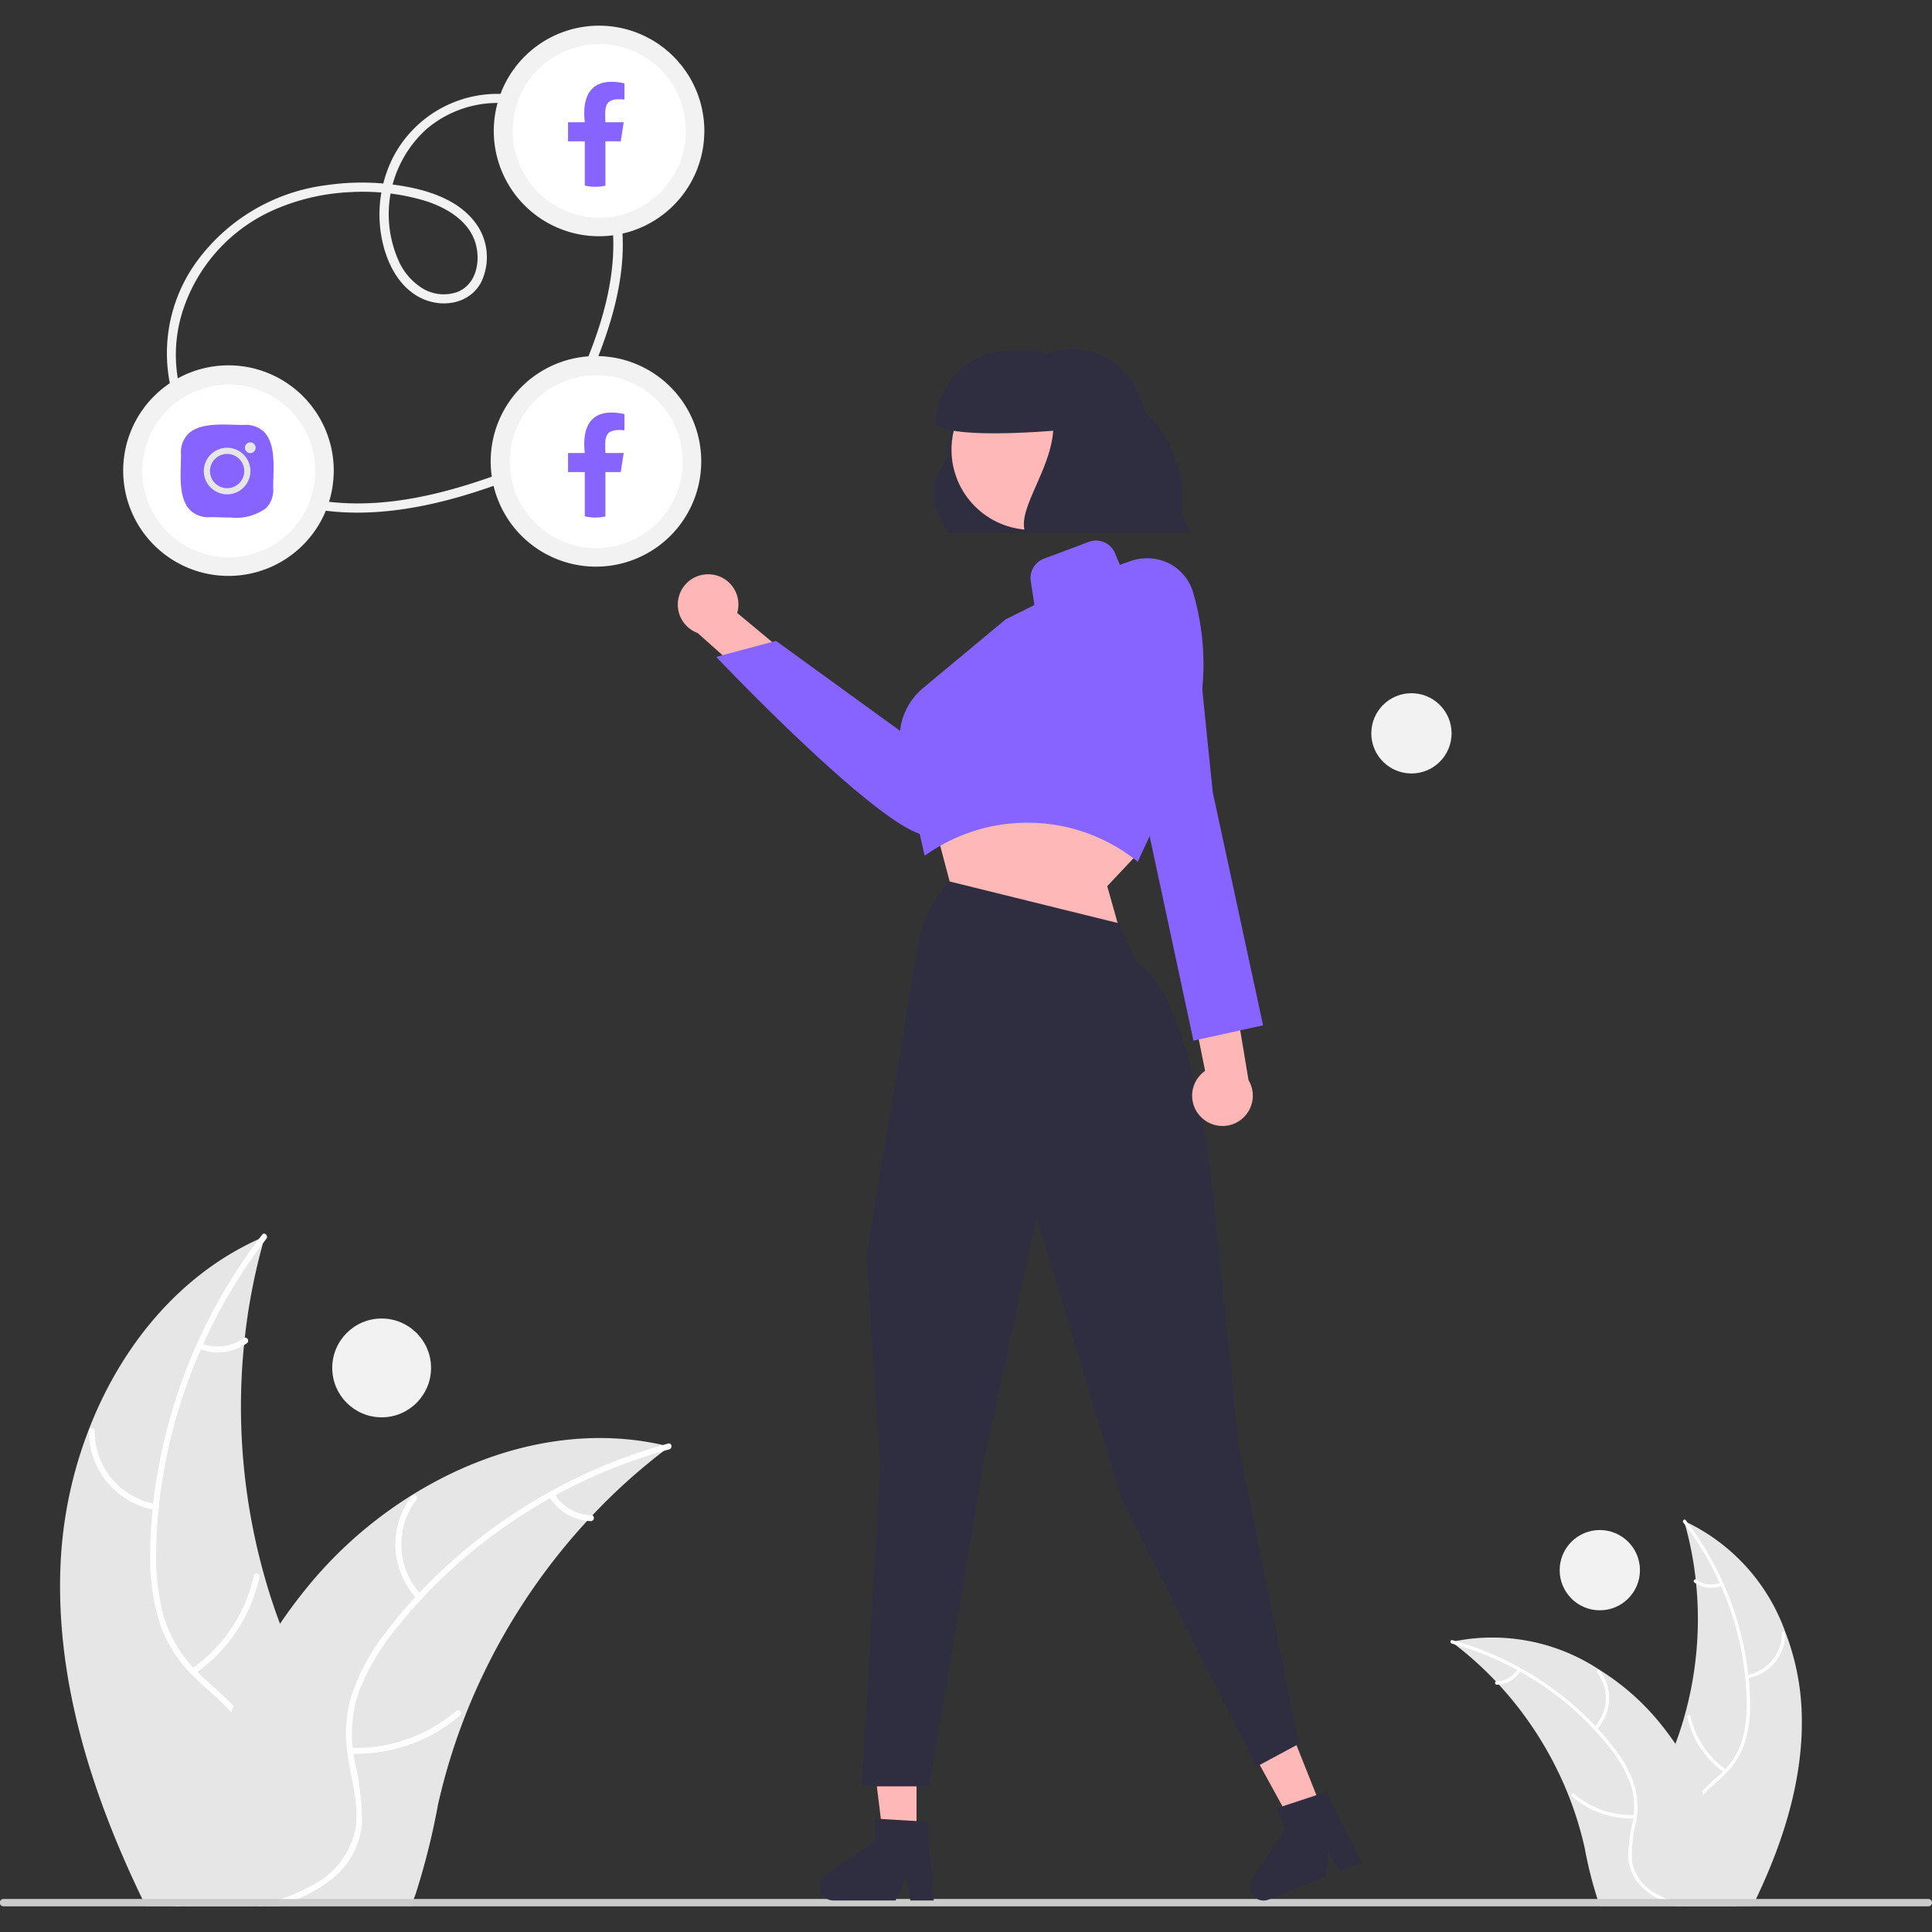 <svg xmlns="http://www.w3.org/2000/svg" xmlns:xlink="http://www.w3.org/1999/xlink" width="178" height="178" viewBox="0 0 178 178"><rect x="0" y="0" width="178" height="178" fill="#333333" stroke="none"/><defs><clipPath id="clip-path"><rect id="&#x41F;&#x440;&#x44F;&#x43C;&#x43E;&#x443;&#x433;&#x43E;&#x43B;&#x44C;&#x43D;&#x438;&#x43A;_199" data-name="&#x41F;&#x440;&#x44F;&#x43C;&#x43E;&#x443;&#x433;&#x43E;&#x43B;&#x44C;&#x43D;&#x438;&#x43A; 199" width="178" height="178" transform="translate(859 1219)" fill="#fff" stroke="#707070" stroke-width="1"></rect></clipPath></defs><g id="&#x413;&#x440;&#x443;&#x43F;&#x43F;&#x430;_&#x43C;&#x430;&#x441;&#x43E;&#x43A;_7" data-name="&#x413;&#x440;&#x443;&#x43F;&#x43F;&#x430; &#x43C;&#x430;&#x441;&#x43E;&#x43A; 7" transform="translate(-859 -1219)" clip-path="url(#clip-path)"><g id="undraw_influencer_re_1fkb" transform="translate(859 1221.421)"><path id="&#x41A;&#x43E;&#x43D;&#x442;&#x443;&#x440;_847" data-name="&#x41A;&#x43E;&#x43D;&#x442;&#x443;&#x440; 847" d="M233.12,210.148a7.015,7.015,0,0,0,2.805,3.775c.213.154.432.3.654.43.068.04.137.082.208.119s.154.088.23.128h6.154c.111-.225.219-.452.327-.677,2.637-5.542,4.489-11.522,4.174-17.613a22.548,22.548,0,0,0-1.471-6.9,17.893,17.893,0,0,0-9.016-10.128c-.105-.048-.216-.1-.324-.142l.1.364a31.516,31.516,0,0,1,.962,5c.017.131.031.262.043.4a33.017,33.017,0,0,1-1.058,12.145c0,.009-.006.02-.009.028q-.363,1.31-.842,2.58c-.25.669-.521,1.329-.817,1.977C234.008,204.359,232.352,207.261,233.12,210.148Z" transform="translate(-81.697 -41.416)" fill="#e6e6e6"></path><path id="&#x41A;&#x43E;&#x43D;&#x442;&#x443;&#x440;_848" data-name="&#x41A;&#x43E;&#x43D;&#x442;&#x443;&#x440; 848" d="M236.785,179.269l.179.236a27.918,27.918,0,0,1,3.164,5.337c.046.094.088.188.125.285a27.828,27.828,0,0,1,2.225,8.319.426.426,0,0,1,.006.06c.071.671.114,1.349.131,2.026a12.086,12.086,0,0,1-.407,3.767,6.762,6.762,0,0,1-1.553,2.68c-.071.077-.142.154-.219.228-.057.06-.119.119-.179.176-.575.549-1.2,1.058-1.744,1.647a6.1,6.1,0,0,0-.669.853,4.24,4.24,0,0,0-.455,3.442,11.01,11.01,0,0,0,2.176,3.812c.452.58.919,1.166,1.323,1.787.148.222.285.447.41.677h.358c-.119-.23-.25-.455-.393-.677-1.038-1.636-2.515-3.041-3.28-4.842a4.292,4.292,0,0,1-.02-3.784,5.031,5.031,0,0,1,.691-.962c.521-.589,1.144-1.092,1.71-1.624.142-.134.282-.27.415-.413a7.1,7.1,0,0,0,1.6-2.532,11.161,11.161,0,0,0,.552-3.735c0-.808-.043-1.622-.122-2.43-.009-.1-.02-.208-.031-.313a28.668,28.668,0,0,0-5.6-14.006c-.057-.08-.117-.156-.176-.233C236.887,178.891,236.662,179.113,236.785,179.269Z" transform="translate(-81.697 -41.416)" fill="#fff"></path><path id="&#x41A;&#x43E;&#x43D;&#x442;&#x443;&#x440;_849" data-name="&#x41A;&#x43E;&#x43D;&#x442;&#x443;&#x440; 849" d="M242.667,193.629a4.213,4.213,0,0,0,3.515-4.171.157.157,0,0,0-.314-.007,3.9,3.9,0,0,1-3.277,3.874c-.2.033-.122.337.077.3Z" transform="translate(-81.697 -41.416)" fill="#fff"></path><path id="&#x41A;&#x43E;&#x43D;&#x442;&#x443;&#x440;_850" data-name="&#x41A;&#x43E;&#x43D;&#x442;&#x443;&#x440; 850" d="M240.733,202.035a8.119,8.119,0,0,1-3.281-4.924c-.043-.2-.348-.121-.3.077a8.445,8.445,0,0,0,3.425,5.117c.166.116.327-.155.161-.27Z" transform="translate(-81.697 -41.416)" fill="#fff"></path><path id="&#x41A;&#x43E;&#x43D;&#x442;&#x443;&#x440;_851" data-name="&#x41A;&#x43E;&#x43D;&#x442;&#x443;&#x440; 851" d="M240.222,184.809a2.384,2.384,0,0,1-2.246-.276c-.165-.118-.325.153-.161.27a2.672,2.672,0,0,0,2.484.311.162.162,0,0,0,.114-.191.158.158,0,0,0-.191-.114Z" transform="translate(-81.697 -41.416)" fill="#fff"></path><path id="&#x41A;&#x43E;&#x43D;&#x442;&#x443;&#x440;_852" data-name="&#x41A;&#x43E;&#x43D;&#x442;&#x443;&#x440; 852" d="M215.442,190.271c.1.077.2.154.3.233a31.4,31.4,0,0,1,3.781,3.414c.091.094.182.191.27.287l0,0a33.1,33.1,0,0,1,6.447,10.282l.009.026.009.023a32.557,32.557,0,0,1,1.431,4.671,38.552,38.552,0,0,0,1.175,4.714c.083.23.174.458.27.677h12.649c-.043-.225-.088-.452-.134-.677a45.6,45.6,0,0,0-3-9.587c-.046-.1-.091-.2-.142-.307a30.813,30.813,0,0,0-2.45-4.367v0h0a27.015,27.015,0,0,0-1.65-2.188,22.507,22.507,0,0,0-5.326-4.62c-.011-.009-.026-.014-.037-.023a17.88,17.88,0,0,0-13.255-2.637h0C215.672,190.216,215.558,190.242,215.442,190.271Z" transform="translate(-81.697 -41.416)" fill="#e6e6e6"></path><path id="&#x41A;&#x43E;&#x43D;&#x442;&#x443;&#x440;_853" data-name="&#x41A;&#x43E;&#x43D;&#x442;&#x443;&#x440; 853" d="M215.456,190.421c.1.026.193.054.287.082a28.046,28.046,0,0,1,5.738,2.353c.091.048.182.1.273.151a27.953,27.953,0,0,1,6.768,5.289.01.01,0,0,1,0,.006c.023.023.048.048.068.071.455.489.893,1,1.309,1.522a12.167,12.167,0,0,1,1.94,3.252,6.735,6.735,0,0,1,.373,3.075c-.009.105-.023.208-.037.313-.011.082-.023.165-.037.25a14.443,14.443,0,0,0-.421,3.448,4.241,4.241,0,0,0,1.71,3.024,6.771,6.771,0,0,0,1.047.666,10.485,10.485,0,0,0,1.642.677h1.118l-.45-.128a13.708,13.708,0,0,1-1.573-.549,7.655,7.655,0,0,1-.853-.421,4.307,4.307,0,0,1-2.3-3.01,11.172,11.172,0,0,1,.361-3.508c.034-.2.065-.4.082-.592a6.953,6.953,0,0,0-.242-2.976,11.113,11.113,0,0,0-1.809-3.317,23.714,23.714,0,0,0-1.559-1.863q-.1-.115-.213-.23a28.706,28.706,0,0,0-6.888-5.329h0a28.247,28.247,0,0,0-6-2.486h0c-.094-.028-.191-.057-.285-.083C215.308,190.057,215.263,190.367,215.456,190.421Z" transform="translate(-81.697 -41.416)" fill="#fff"></path><path id="&#x41A;&#x43E;&#x43D;&#x442;&#x443;&#x440;_854" data-name="&#x41A;&#x43E;&#x43D;&#x442;&#x443;&#x440; 854" d="M228.8,198.344a4.213,4.213,0,0,0,.295-5.447c-.123-.161-.378.023-.255.184a3.9,3.9,0,0,1-.285,5.066c-.14.146.106.342.245.2Z" transform="translate(-81.697 -41.416)" fill="#fff"></path><path id="&#x41A;&#x43E;&#x43D;&#x442;&#x443;&#x440;_855" data-name="&#x41A;&#x43E;&#x43D;&#x442;&#x443;&#x440; 855" d="M232.314,206.22a8.119,8.119,0,0,1-5.584-1.956c-.153-.132-.35.113-.2.245a8.445,8.445,0,0,0,5.815,2.024c.2-.008.168-.32-.034-.312Z" transform="translate(-81.697 -41.416)" fill="#fff"></path><path id="&#x41A;&#x43E;&#x43D;&#x442;&#x443;&#x440;_856" data-name="&#x41A;&#x43E;&#x43D;&#x442;&#x443;&#x440; 856" d="M221.535,192.774a2.384,2.384,0,0,1-1.959,1.131c-.2.005-.167.318.034.312a2.672,2.672,0,0,0,2.17-1.247.162.162,0,0,0-.024-.221.158.158,0,0,0-.221.024Z" transform="translate(-81.697 -41.416)" fill="#fff"></path><path id="&#x41A;&#x43E;&#x43D;&#x442;&#x443;&#x440;_857" data-name="&#x41A;&#x43E;&#x43D;&#x442;&#x443;&#x440; 857" d="M112.612,206.854a12.205,12.205,0,0,1-4.881,6.569c-.371.267-.752.515-1.139.747-.119.069-.238.144-.361.208s-.267.153-.4.223H95.123c-.193-.391-.381-.787-.569-1.178-4.589-9.643-7.811-20.048-7.262-30.646a39.231,39.231,0,0,1,2.559-12c2.94-7.658,8.306-14.286,15.687-17.622.183-.084.376-.168.564-.248-.059.213-.119.421-.178.634a54.84,54.84,0,0,0-1.673,8.707c-.03.228-.054.455-.074.688a57.447,57.447,0,0,0,1.841,21.132c0,.015.01.035.015.049q.631,2.279,1.465,4.49c.436,1.163.906,2.312,1.421,3.44C111.068,196.78,113.948,201.829,112.612,206.854Z" transform="translate(-81.697 -41.416)" fill="#e6e6e6"></path><path id="&#x41A;&#x43E;&#x43D;&#x442;&#x443;&#x440;_858" data-name="&#x41A;&#x43E;&#x43D;&#x442;&#x443;&#x440; 858" d="M106.236,153.126c-.1.139-.208.272-.312.411a48.573,48.573,0,0,0-5.5,9.286c-.079.163-.153.327-.218.5a48.418,48.418,0,0,0-3.871,14.474.735.735,0,0,0-.01.1c-.124,1.168-.2,2.346-.228,3.524a21.028,21.028,0,0,0,.708,6.554,11.766,11.766,0,0,0,2.7,4.663c.124.134.248.267.381.4.1.1.208.208.312.307,1,.955,2.094,1.841,3.034,2.866a10.609,10.609,0,0,1,1.163,1.485,7.378,7.378,0,0,1,.792,5.99,19.158,19.158,0,0,1-3.787,6.633c-.787,1.01-1.6,2.029-2.3,3.109-.257.386-.5.777-.713,1.178h-.624c.208-.4.436-.792.683-1.178,1.807-2.846,4.376-5.292,5.707-8.425a7.467,7.467,0,0,0,.035-6.584,8.753,8.753,0,0,0-1.2-1.673c-.906-1.025-1.99-1.9-2.975-2.826-.248-.233-.49-.47-.723-.718a12.357,12.357,0,0,1-2.792-4.406,19.419,19.419,0,0,1-.96-6.5c0-1.406.074-2.822.213-4.227.015-.178.035-.361.054-.544a49.88,49.88,0,0,1,9.737-24.369c.1-.139.2-.272.307-.406C106.058,152.467,106.449,152.853,106.236,153.126Z" transform="translate(-81.697 -41.416)" fill="#fff"></path><path id="&#x41A;&#x43E;&#x43D;&#x442;&#x443;&#x440;_859" data-name="&#x41A;&#x43E;&#x43D;&#x442;&#x443;&#x440; 859" d="M96,178.111a7.33,7.33,0,0,1-6.115-7.258.274.274,0,0,1,.547-.012,6.787,6.787,0,0,0,5.7,6.74C96.482,177.637,96.347,178.167,96,178.111Z" transform="translate(-81.697 -41.416)" fill="#fff"></path><path id="&#x41A;&#x43E;&#x43D;&#x442;&#x443;&#x440;_860" data-name="&#x41A;&#x43E;&#x43D;&#x442;&#x443;&#x440; 860" d="M99.367,192.737a14.127,14.127,0,0,0,5.709-8.568c.075-.344.6-.21.53.134a14.694,14.694,0,0,1-5.959,8.9c-.29.2-.568-.269-.28-.469Z" transform="translate(-81.697 -41.416)" fill="#fff"></path><path id="&#x41A;&#x43E;&#x43D;&#x442;&#x443;&#x440;_861" data-name="&#x41A;&#x43E;&#x43D;&#x442;&#x443;&#x440; 861" d="M100.256,162.765a4.149,4.149,0,0,0,3.907-.481c.287-.2.565.266.28.469a4.649,4.649,0,0,1-4.321.542.283.283,0,0,1-.2-.332.275.275,0,0,1,.332-.2Z" transform="translate(-81.697 -41.416)" fill="#fff"></path><path id="&#x41A;&#x43E;&#x43D;&#x442;&#x443;&#x440;_862" data-name="&#x41A;&#x43E;&#x43D;&#x442;&#x443;&#x440; 862" d="M143.372,172.268c-.173.134-.351.267-.525.406a54.631,54.631,0,0,0-6.579,5.94c-.158.163-.317.332-.47.5l0,0a57.592,57.592,0,0,0-11.217,17.889l-.015.045c0,.015-.01.025-.015.04a56.65,56.65,0,0,0-2.49,8.128,67.086,67.086,0,0,1-2.044,8.2c-.144.4-.3.8-.47,1.178H97.534c.074-.391.153-.787.233-1.178a79.351,79.351,0,0,1,5.217-16.682c.079-.178.158-.356.248-.535a53.615,53.615,0,0,1,4.262-7.6,0,0,0,0,1,0,0h0a47,47,0,0,1,2.871-3.807,39.163,39.163,0,0,1,9.267-8.039c.02-.015.045-.025.064-.04,6.95-4.311,15.187-6.366,23.062-4.589h0C142.971,172.174,143.169,172.218,143.372,172.268Z" transform="translate(-81.697 -41.416)" fill="#e6e6e6"></path><path id="&#x41A;&#x43E;&#x43D;&#x442;&#x443;&#x440;_863" data-name="&#x41A;&#x43E;&#x43D;&#x442;&#x443;&#x440; 863" d="M143.347,172.53c-.168.045-.337.094-.5.144a48.805,48.805,0,0,0-9.984,4.094c-.158.084-.317.173-.475.262a48.637,48.637,0,0,0-11.776,9.2.017.017,0,0,0,0,.01c-.04.04-.084.084-.119.124-.792.851-1.554,1.737-2.277,2.648a21.17,21.17,0,0,0-3.376,5.658,11.719,11.719,0,0,0-.648,5.351c.015.183.04.361.064.545.02.144.04.287.064.436a25.131,25.131,0,0,1,.733,6,7.38,7.38,0,0,1-2.975,5.262,11.777,11.777,0,0,1-1.822,1.158,18.241,18.241,0,0,1-2.856,1.178h-1.945l.782-.223a23.87,23.87,0,0,0,2.737-.955,13.323,13.323,0,0,0,1.485-.733,7.494,7.494,0,0,0,3.995-5.237c.3-2.049-.282-4.1-.629-6.1-.059-.347-.114-.688-.144-1.03a12.1,12.1,0,0,1,.421-5.178,19.335,19.335,0,0,1,3.148-5.772,41.261,41.261,0,0,1,2.713-3.242q.178-.2.371-.4a49.947,49.947,0,0,1,11.984-9.271h0a49.149,49.149,0,0,1,10.445-4.326h0c.163-.05.332-.1.5-.144C143.6,171.9,143.684,172.436,143.347,172.53Z" transform="translate(-81.697 -41.416)" fill="#fff"></path><path id="&#x41A;&#x43E;&#x43D;&#x442;&#x443;&#x440;_864" data-name="&#x41A;&#x43E;&#x43D;&#x442;&#x443;&#x440; 864" d="M120.133,186.315a7.33,7.33,0,0,1-.513-9.477c.214-.279.658.04.444.32a6.787,6.787,0,0,0,.5,8.815c.243.254-.184.6-.426.343Z" transform="translate(-81.697 -41.416)" fill="#fff"></path><path id="&#x41A;&#x43E;&#x43D;&#x442;&#x443;&#x440;_865" data-name="&#x41A;&#x43E;&#x43D;&#x442;&#x443;&#x440; 865" d="M114.015,200.02a14.127,14.127,0,0,0,9.717-3.4c.267-.23.609.2.343.426a14.694,14.694,0,0,1-10.118,3.521c-.352-.014-.291-.557.059-.544Z" transform="translate(-81.697 -41.416)" fill="#fff"></path><path id="&#x41A;&#x43E;&#x43D;&#x442;&#x443;&#x440;_866" data-name="&#x41A;&#x43E;&#x43D;&#x442;&#x443;&#x440; 866" d="M132.77,176.624a4.149,4.149,0,0,0,3.409,1.968c.352.009.291.553-.059.544a4.649,4.649,0,0,1-3.776-2.169.283.283,0,0,1,.042-.384.275.275,0,0,1,.384.042Z" transform="translate(-81.697 -41.416)" fill="#fff"></path><path id="&#x41A;&#x43E;&#x43D;&#x442;&#x443;&#x440;_867" data-name="&#x41A;&#x43E;&#x43D;&#x442;&#x443;&#x440; 867" d="M259.7,214.291a.338.338,0,0,1-.339.339H82.036a.339.339,0,1,1,0-.677H259.358a.338.338,0,0,1,.339.339Z" transform="translate(-81.697 -41.416)" fill="#ccc"></path><path id="&#x41A;&#x43E;&#x43D;&#x442;&#x443;&#x440;_868" data-name="&#x41A;&#x43E;&#x43D;&#x442;&#x443;&#x440; 868" d="M191.254,88.069H169.063c-.987-1.837-2.478-3.4,0-7.093a9.455,9.455,0,0,1,9.117-9.449h0c4.8-1.435,8.257,1.479,9.2,6.146Z" transform="translate(-81.697 -41.416)" fill="#2f2e41"></path><path id="&#x41A;&#x43E;&#x43D;&#x442;&#x443;&#x440;_869" data-name="&#x41A;&#x43E;&#x43D;&#x442;&#x443;&#x440; 869" d="M147.256,91.923a2.777,2.777,0,0,1,2.36,3.544l17.222,14.324-4.785,1.843L145.97,97.316a2.792,2.792,0,0,1,1.287-5.393Z" transform="translate(-81.697 -41.416)" fill="#ffb6b6"></path><path id="&#x41A;&#x43E;&#x43D;&#x442;&#x443;&#x440;_870" data-name="&#x41A;&#x43E;&#x43D;&#x442;&#x443;&#x440; 870" d="M167.205,115.975c-3.816,0-18.7-15.6-19.355-16.284l-.165-.174,5.511-1.474,13.222,9.587,4.819-8.157a5.061,5.061,0,1,1,7.873,6.216l-9.116,8.8a6.046,6.046,0,0,1-2.488,1.446A1.074,1.074,0,0,1,167.205,115.975Z" transform="translate(-81.697 -41.416)" fill="#8763ff"></path><path id="&#x41A;&#x43E;&#x43D;&#x442;&#x443;&#x440;_871" data-name="&#x41A;&#x43E;&#x43D;&#x442;&#x443;&#x440; 871" d="M85.8,72.4l1.849,6.97,15.363,3.4-1-3.545,2.864-3.05-3.148-5.2Z" fill="#ffb8b8"></path><path id="&#x41A;&#x43E;&#x43D;&#x442;&#x443;&#x440;_872" data-name="&#x41A;&#x43E;&#x43D;&#x442;&#x443;&#x440; 872" d="M84.443,167.476h-3L80.013,155.9h4.43Z" fill="#ffb8b8"></path><path id="&#x41A;&#x43E;&#x43D;&#x442;&#x443;&#x440;_873" data-name="&#x41A;&#x43E;&#x43D;&#x442;&#x443;&#x440; 873" d="M167.724,214.092h-2.152l-.384-2.032-.984,2.032h-5.709a1.283,1.283,0,0,1-.729-2.339l4.559-3.149V206.55l4.8.286Z" transform="translate(-81.697 -41.416)" fill="#2f2e41"></path><path id="&#x41A;&#x43E;&#x43D;&#x442;&#x443;&#x440;_874" data-name="&#x41A;&#x43E;&#x43D;&#x442;&#x443;&#x440; 874" d="M122.061,164.926l-2.789,1.11-5.609-10.228,4.116-1.638Z" fill="#ffb8b8"></path><path id="&#x41A;&#x43E;&#x43D;&#x442;&#x443;&#x440;_875" data-name="&#x41A;&#x43E;&#x43D;&#x442;&#x443;&#x440; 875" d="M207.154,210.588l-2,.8-1.109-1.746-.163,2.252-5.3,2.111a1.283,1.283,0,0,1-1.543-1.9l3.071-4.611-.76-1.909,4.561-1.508Z" transform="translate(-81.697 -41.416)" fill="#2f2e41"></path><path id="&#x41A;&#x43E;&#x43D;&#x442;&#x443;&#x440;_876" data-name="&#x41A;&#x43E;&#x43D;&#x442;&#x443;&#x440; 876" d="M186.516,118.4l-.285-.247a16.192,16.192,0,0,0-19.008-.543l-.34.215-2.151-9.464a6.025,6.025,0,0,1,2.027-5.99l7.582-6.308L177,94.735l-.338-2.195a1.91,1.91,0,0,1,1.212-2.07l4.132-1.549a1.893,1.893,0,0,1,2.425,1.055l.438,1.06.938-.33a4.589,4.589,0,0,1,3.523.158,4.365,4.365,0,0,1,2.287,2.709,23.352,23.352,0,0,1-1.216,16.46Z" transform="translate(-81.697 -41.416)" fill="#8763ff"></path><path id="&#x41A;&#x43E;&#x43D;&#x442;&#x443;&#x440;_877" data-name="&#x41A;&#x43E;&#x43D;&#x442;&#x443;&#x440; 877" d="M167.3,203.574h-6.209L162.8,174.4l-1.254-19.771,0-.016,4.678-28.341a11.969,11.969,0,0,1,2.868-6.012l.057-.064,15.657,3.867,1.574,3.589c5.375,3.2,7.073,21.225,7.142,21.993l2.276,22.473,5.567,27.543-3.92,2.111-.066-.131L185.01,177.037l-7.816-25.952-5.005,23.357Z" transform="translate(-81.697 -41.416)" fill="#2f2e41"></path><path id="&#x41A;&#x43E;&#x43D;&#x442;&#x443;&#x440;_878" data-name="&#x41A;&#x43E;&#x43D;&#x442;&#x443;&#x440; 878" d="M192.34,141.9a2.777,2.777,0,0,1,.386-4.24L188.305,115.7l4.882,1.568,3.539,21.24a2.792,2.792,0,0,1-4.386,3.392Z" transform="translate(-81.697 -41.416)" fill="#ffb6b6"></path><path id="&#x41A;&#x43E;&#x43D;&#x442;&#x443;&#x440;_879" data-name="&#x41A;&#x43E;&#x43D;&#x442;&#x443;&#x440; 879" d="M185.813,95.438l3.029-2.287s2.672-.189,3.146,4.63,1.445,14.211,1.445,14.211l4.635,21.469-6.416,1.408L186.686,111.7l-2.978-6.88Z" transform="translate(-81.697 -41.416)" fill="#8763ff"></path><circle id="&#x42D;&#x43B;&#x43B;&#x438;&#x43F;&#x441;_70" data-name="&#x42D;&#x43B;&#x43B;&#x438;&#x43F;&#x441; 70" cx="7.39" cy="7.39" r="7.39" transform="translate(87.664 31.619)" fill="#ffb8b8"></circle><path id="&#x41A;&#x43E;&#x43D;&#x442;&#x443;&#x440;_880" data-name="&#x41A;&#x43E;&#x43D;&#x442;&#x443;&#x440; 880" d="M180.971,73.252a6.805,6.805,0,0,0-4.8-1.969h-1.423a6.828,6.828,0,0,0-6.828,6.828h0c1.242,1.077,7.257.856,10.811.569-.255,3.7-3.4,7.34-2.56,9.388H190.4V86.646C191.618,80.4,187.071,75.182,180.971,73.252Z" transform="translate(-81.697 -41.416)" fill="#2f2e41"></path><circle id="&#x42D;&#x43B;&#x43B;&#x438;&#x43F;&#x441;_71" data-name="&#x42D;&#x43B;&#x43B;&#x438;&#x43F;&#x441; 71" cx="4.552" cy="4.552" r="4.552" transform="translate(30.61 119.057)" fill="#f2f2f2"></circle><circle id="&#x42D;&#x43B;&#x43B;&#x438;&#x43F;&#x441;_72" data-name="&#x42D;&#x43B;&#x43B;&#x438;&#x43F;&#x441; 72" cx="3.698" cy="3.698" r="3.698" transform="translate(143.696 138.545)" fill="#f2f2f2"></circle><circle id="&#x42D;&#x43B;&#x43B;&#x438;&#x43F;&#x441;_73" data-name="&#x42D;&#x43B;&#x43B;&#x438;&#x43F;&#x441; 73" cx="3.698" cy="3.698" r="3.698" transform="translate(126.342 61.446)" fill="#f2f2f2"></circle><path id="&#x41A;&#x43E;&#x43D;&#x442;&#x443;&#x440;_881" data-name="&#x41A;&#x43E;&#x43D;&#x442;&#x443;&#x440; 881" d="M136.018,73.773c2.181-5.053,3.944-10.78,2.578-16.295-1.07-4.316-4.134-8.453-8.619-9.557a10.846,10.846,0,0,0-11.965,5.373,11.678,11.678,0,0,0-1.27,6.858c.293,2.346,1.314,4.929,3.464,6.158,1.963,1.122,4.7.811,5.824-1.319a5.3,5.3,0,0,0-.663-5.64c-1.513-1.89-3.963-2.743-6.268-3.164a22.489,22.489,0,0,0-7.341-.131A17.488,17.488,0,0,0,99.69,63.275a14.371,14.371,0,0,0-1.8,13.036c1.681,4.282,5.533,7.307,9.791,8.8,5.225,1.829,10.966,1.177,16.191-.3,1.375-.39,2.732-.842,4.076-1.33.512-.186.291-1.011-.227-.823-5.091,1.85-10.552,3.231-16,2.535a17.179,17.179,0,0,1-11.073-5.838,12.1,12.1,0,0,1-2.587-5.612,13.217,13.217,0,0,1,.529-6.277,15.313,15.313,0,0,1,8.737-9.3,19.654,19.654,0,0,1,6.693-1.472,19.965,19.965,0,0,1,6.778.785c1.959.607,4.045,1.792,4.693,3.87C126,63,125.616,65.2,123.824,65.9a3.784,3.784,0,0,1-3.187-.328A5.724,5.724,0,0,1,118.415,63a10.554,10.554,0,0,1,2.608-12.137,10.114,10.114,0,0,1,5.989-2.37,9.4,9.4,0,0,1,5.966,1.749,12.226,12.226,0,0,1,3.888,4.86C139,59.7,138.3,64.941,136.73,69.6c-.427,1.269-.918,2.516-1.449,3.745-.215.5.52.934.737.431Z" transform="translate(-81.697 -41.416)" fill="#f2f2f2"></path><circle id="&#x42D;&#x43B;&#x43B;&#x438;&#x43F;&#x441;_74" data-name="&#x42D;&#x43B;&#x43B;&#x438;&#x43F;&#x441; 74" cx="8.819" cy="8.819" r="8.819" transform="translate(46.115 31.29)" fill="#fff"></circle><path id="&#x41A;&#x43E;&#x43D;&#x442;&#x443;&#x440;_882" data-name="&#x41A;&#x43E;&#x43D;&#x442;&#x443;&#x440; 882" d="M144.6,81.525a7.969,7.969,0,0,1-14.131,5.051,7.849,7.849,0,0,1-.65-.924,9.473,9.473,0,0,1-.543-1.052,8.5,8.5,0,0,1-.392-1.22,6.678,6.678,0,0,1-.19-1.161,7.971,7.971,0,0,1,15.821-1.888c.018.111.018.116.023.159q.02.17.033.342c.018.231.026.462.027.694a.854.854,0,0,0,1.707,0,9.7,9.7,0,1,0-.137,1.6,10.726,10.726,0,0,0,.137-1.6A.854.854,0,0,0,144.6,81.525Z" transform="translate(-81.697 -41.416)" fill="#f2f2f2"></path><circle id="&#x42D;&#x43B;&#x43B;&#x438;&#x43F;&#x441;_75" data-name="&#x42D;&#x43B;&#x43B;&#x438;&#x43F;&#x441; 75" cx="8.819" cy="8.819" r="8.819" transform="translate(46.399 0.849)" fill="#fff"></circle><path id="&#x41A;&#x43E;&#x43D;&#x442;&#x443;&#x440;_884" data-name="&#x41A;&#x43E;&#x43D;&#x442;&#x443;&#x440; 884" d="M144.881,51.084a7.969,7.969,0,0,1-14.131,5.051,7.847,7.847,0,0,1-.65-.924,9.472,9.472,0,0,1-.543-1.052,8.5,8.5,0,0,1-.392-1.22,6.675,6.675,0,0,1-.19-1.161A7.971,7.971,0,0,1,144.8,49.89c.018.111.018.116.023.159q.02.17.033.342c.018.231.026.462.027.694a.854.854,0,0,0,1.707,0,9.7,9.7,0,1,0-.137,1.6,10.724,10.724,0,0,0,.137-1.6A.854.854,0,0,0,144.881,51.084Z" transform="translate(-81.697 -41.416)" fill="#f2f2f2"></path><path id="&#x41A;&#x43E;&#x43D;&#x442;&#x443;&#x440;_885" data-name="&#x41A;&#x43E;&#x43D;&#x442;&#x443;&#x440; 885" d="M138.889,52.016l.27-1.758h-1.685c-.057-1.464-.114-2.285,1.756-2.089V46.675c-2.8-.616-3.968.8-3.654,3.583h-1.543v1.758h1.543v4.073a4.153,4.153,0,0,0,1.9.012V52.016Z" transform="translate(-81.697 -41.416)" fill="#8763ff"></path><path id="&#x41A;&#x43E;&#x43D;&#x442;&#x443;&#x440;_890" data-name="&#x41A;&#x43E;&#x43D;&#x442;&#x443;&#x440; 890" d="M138.889,52.016l.27-1.758h-1.685c-.057-1.464-.114-2.285,1.756-2.089V46.675c-2.8-.616-3.968.8-3.654,3.583h-1.543v1.758h1.543v4.073a4.153,4.153,0,0,0,1.9.012V52.016Z" transform="translate(-81.697 -10.943)" fill="#8763ff"></path><circle id="&#x42D;&#x43B;&#x43B;&#x438;&#x43F;&#x441;_76" data-name="&#x42D;&#x43B;&#x43B;&#x438;&#x43F;&#x441; 76" cx="8.819" cy="8.819" r="8.819" transform="translate(12.26 32.143)" fill="#fff"></circle><path id="&#x41A;&#x43E;&#x43D;&#x442;&#x443;&#x440;_886" data-name="&#x41A;&#x43E;&#x43D;&#x442;&#x443;&#x440; 886" d="M110.742,82.379A7.969,7.969,0,0,1,96.611,87.43a7.848,7.848,0,0,1-.65-.924,9.475,9.475,0,0,1-.543-1.052,8.5,8.5,0,0,1-.392-1.22,6.675,6.675,0,0,1-.19-1.161,7.971,7.971,0,0,1,15.821-1.888c.018.111.018.116.023.159q.02.17.033.342c.018.231.026.462.027.694a.854.854,0,0,0,1.707,0,9.7,9.7,0,1,0-.137,1.6,10.727,10.727,0,0,0,.137-1.6A.854.854,0,0,0,110.742,82.379Z" transform="translate(-81.697 -41.416)" fill="#f2f2f2"></path><path id="&#x41A;&#x43E;&#x43D;&#x442;&#x443;&#x440;_887" data-name="&#x41A;&#x43E;&#x43D;&#x442;&#x443;&#x440; 887" d="M102.986,86.677c-.334,0-.662-.01-.975-.019-.377-.011-.732-.022-1.035-.013a2.37,2.37,0,0,1-1.779-.667c-.936-.965-.883-2.755-.841-4.194.011-.377.022-.732.013-1.035a2.371,2.371,0,0,1,.667-1.779c.965-.936,2.756-.883,4.194-.841.377.011.732.022,1.035.013h.008a2.365,2.365,0,0,1,1.77.667c.937.965.883,2.755.841,4.194-.011.377-.022.732-.013,1.035a2.371,2.371,0,0,1-.667,1.779A4.637,4.637,0,0,1,102.986,86.677Z" transform="translate(-81.697 -41.416)" fill="#8763ff"></path><path id="&#x41A;&#x43E;&#x43D;&#x442;&#x443;&#x440;_888" data-name="&#x41A;&#x43E;&#x43D;&#x442;&#x443;&#x440; 888" d="M104.77,80.741a.495.495,0,1,1,.482-.494.495.495,0,0,1-.482.494Z" transform="translate(-81.697 -41.416)" fill="#e6e6e6"></path><path id="&#x41A;&#x43E;&#x43D;&#x442;&#x443;&#x440;_889" data-name="&#x41A;&#x43E;&#x43D;&#x442;&#x443;&#x440; 889" d="M102.622,84.54a2.146,2.146,0,1,1,2.146-2.146,2.146,2.146,0,0,1-2.146,2.146Zm0-3.723a1.577,1.577,0,1,0,1.577,1.577,1.577,1.577,0,0,0-1.577-1.577Z" transform="translate(-81.697 -41.416)" fill="#e6e6e6"></path></g></g></svg>